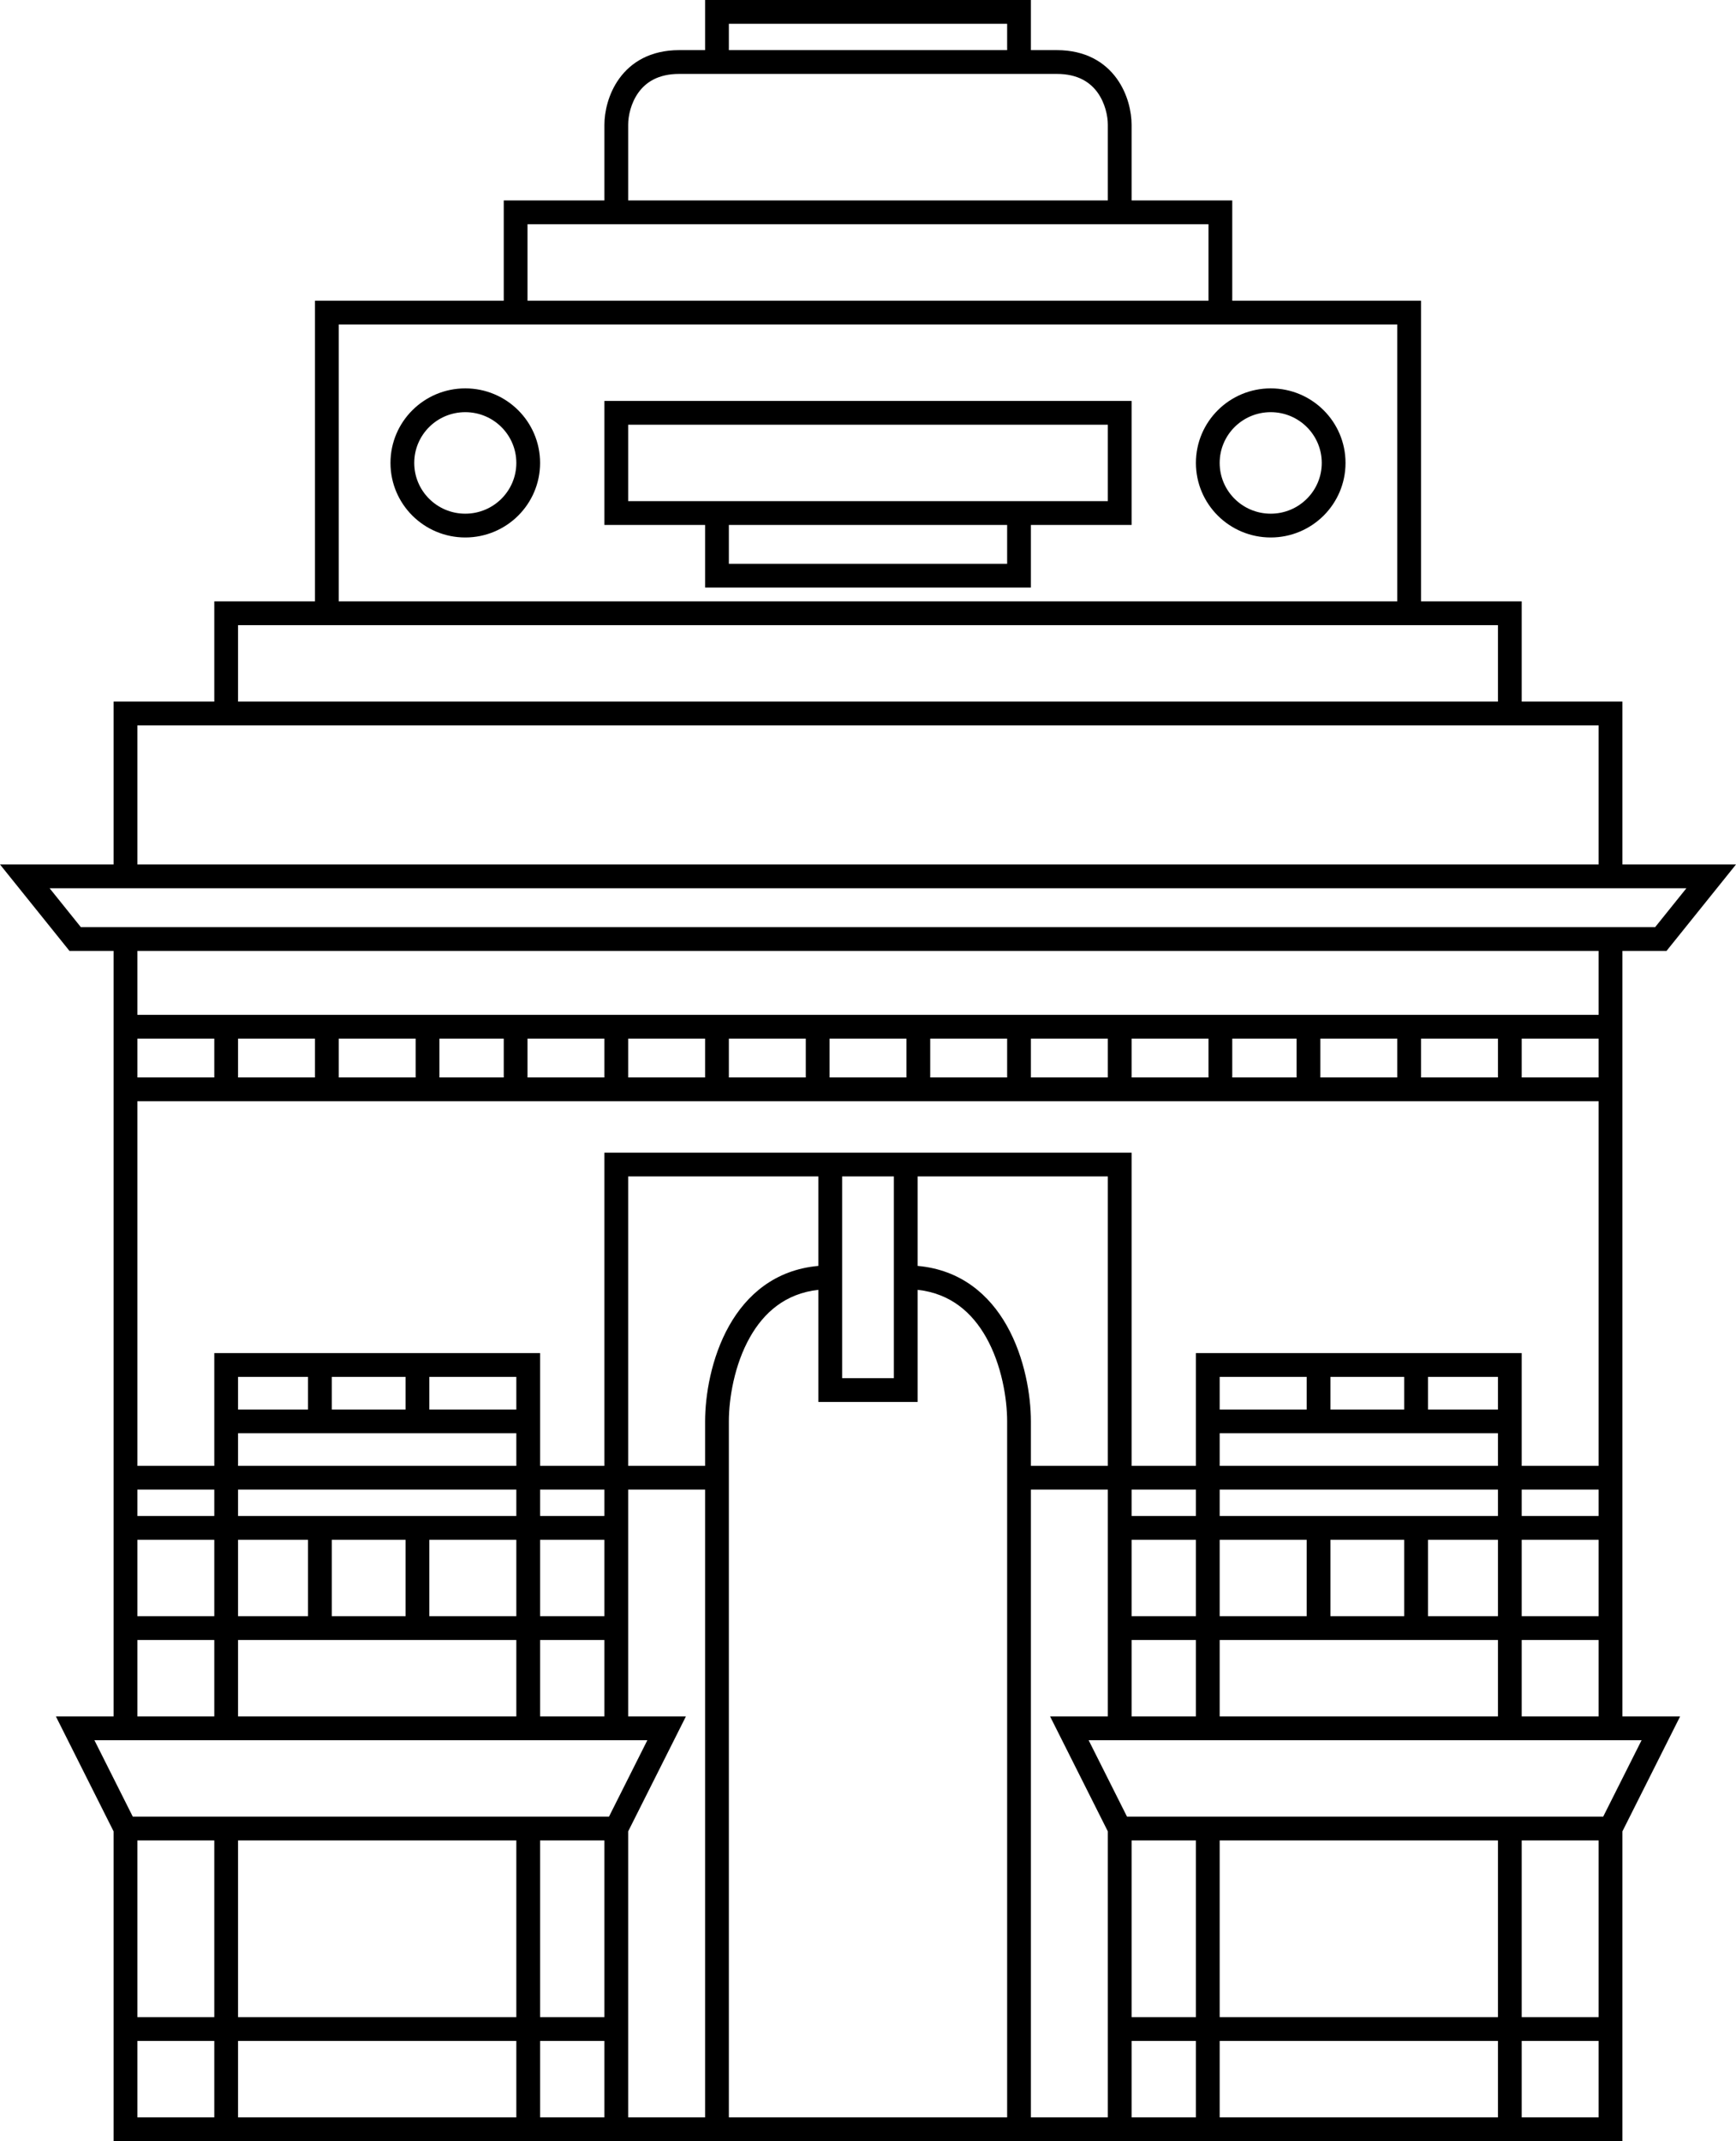 <svg xmlns="http://www.w3.org/2000/svg" viewBox="0 0 73 90"  x="0px" y="0px"><path fill-rule="evenodd" clip-rule="evenodd" d="M29.65 0H43.35V2.107H44.438C45.658 2.107 46.469 2.623 46.959 3.301C47.431 3.953 47.584 4.72 47.584 5.24V8.426H51.817V12.639H59.755V25.278H63.989V29.491H68.223V36.337H73L70.079 39.97H68.223V72.148H70.65L68.223 76.98V90H4.777V76.98L2.35 72.148H4.777V39.97H2.921L0 36.337H4.777V29.491H9.011V25.278H13.245V12.639H21.183V8.426H25.416V5.24C25.416 4.72 25.569 3.953 26.041 3.301C26.531 2.623 27.342 2.107 28.562 2.107H29.65V0ZM30.649 2.107H42.351V1H30.649V2.107ZM26.415 8.426H46.585V5.24C46.585 4.881 46.473 4.332 46.151 3.887C45.847 3.467 45.335 3.107 44.438 3.107H28.562C27.665 3.107 27.153 3.467 26.849 3.887C26.527 4.332 26.415 4.881 26.415 5.24V8.426ZM22.182 12.639H50.818V9.426H22.182V12.639ZM14.243 25.278H58.757V13.639H14.243V25.278ZM10.01 29.491H62.99V26.278H10.01V29.491ZM5.776 36.337H67.224V30.491H5.776V36.337ZM5.776 39.97V42.657H67.224V39.97H5.776ZM67.224 43.657H63.989V45.29H67.224V43.657ZM67.224 46.29H5.776V61.615H9.011V56.876H22.711V61.615H25.416V48.45H47.584V61.615H50.289V56.876H63.989V61.615H67.224V46.29ZM67.224 62.615H63.989V63.722H67.224V62.615ZM67.224 64.722H63.989V67.935H67.224V64.722ZM67.224 68.935H63.989V72.148H67.224V68.935ZM62.99 72.148V68.935H51.288V72.148H62.99ZM50.289 72.148V68.935H47.584V72.148H50.289ZM46.585 72.148V62.615H43.35V89H46.585V76.98L44.157 72.148H46.585ZM47.584 77.361V84.787H50.289V77.361H47.584ZM51.288 77.361V84.787H62.99V77.361H51.288ZM63.989 77.361V84.787H67.224V77.361H63.989ZM67.415 76.361L69.03 73.148H45.778L47.392 76.361H67.415ZM67.224 85.787H63.989V89H67.224V85.787ZM62.99 89V85.787H51.288V89H62.99ZM50.289 89V85.787H47.584V89H50.289ZM42.351 89V59.746C42.351 58.796 42.124 57.373 41.464 56.207C40.883 55.182 39.984 54.372 38.587 54.216V58.929H34.413V54.216C33.016 54.372 32.117 55.182 31.537 56.207C30.876 57.373 30.649 58.796 30.649 59.746V89H42.351ZM29.65 89V62.615H26.415V72.148H28.843L26.415 76.98V89H29.65ZM25.416 89V85.787H22.711V89H25.416ZM21.712 89V85.787H10.01V89H21.712ZM9.011 89V85.787H5.776V89H9.011ZM5.776 84.787H9.011V77.361H5.776V84.787ZM5.584 76.361H25.608L27.222 73.148H3.97L5.584 76.361ZM25.416 77.361H22.711V84.787H25.416V77.361ZM21.712 84.787V77.361H10.01V84.787H21.712ZM25.416 72.148V68.935H22.711V72.148H25.416ZM21.712 72.148V68.935H10.01V72.148H21.712ZM9.011 72.148V68.935H5.776V72.148H9.011ZM5.776 67.935H9.011V64.722H5.776V67.935ZM5.776 63.722H9.011V62.615H5.776V63.722ZM10.01 62.615V63.722H21.712V62.615H10.01ZM21.712 61.615V60.246H10.01V61.615H21.712ZM10.01 59.246H12.952V57.876H10.01V59.246ZM13.951 57.876V59.246H17.055V57.876H13.951ZM18.053 57.876V59.246H21.712V57.876H18.053ZM22.711 62.615V63.722H25.416V62.615H22.711ZM25.416 64.722H22.711V67.935H25.416V64.722ZM21.712 67.935V64.722H18.053V67.935H21.712ZM17.055 67.935V64.722H13.951V67.935H17.055ZM12.952 67.935V64.722H10.01V67.935H12.952ZM26.415 61.615H29.65V59.746C29.65 58.677 29.899 57.071 30.668 55.714C31.387 54.444 32.576 53.376 34.413 53.211V49.45H26.415V61.615ZM35.412 49.45V57.929H37.588V49.45H35.412ZM38.587 49.45V53.211C40.424 53.376 41.613 54.444 42.332 55.714C43.101 57.071 43.35 58.677 43.35 59.746V61.615H46.585V49.45H38.587ZM47.584 62.615V63.722H50.289V62.615H47.584ZM51.288 62.615V63.722H62.99V62.615H51.288ZM62.99 61.615V60.246H51.288V61.615H62.99ZM51.288 59.246H54.947V57.876H51.288V59.246ZM55.946 57.876V59.246H59.049V57.876H55.946ZM60.048 57.876V59.246H62.99V57.876H60.048ZM62.99 64.722H60.048V67.935H62.99V64.722ZM59.049 67.935V64.722H55.946V67.935H59.049ZM54.947 67.935V64.722H51.288V67.935H54.947ZM50.289 67.935V64.722H47.584V67.935H50.289ZM5.776 45.29H9.011V43.657H5.776V45.29ZM10.01 43.657V45.29H13.245V43.657H10.01ZM14.243 43.657V45.29H17.478V43.657H14.243ZM18.477 43.657V45.29H21.183V43.657H18.477ZM22.182 43.657V45.29H25.416V43.657H22.182ZM26.415 43.657V45.29H29.65V43.657H26.415ZM30.649 43.657V45.29H33.884V43.657H30.649ZM34.883 43.657V45.29H38.117V43.657H34.883ZM39.116 43.657V45.29H42.351V43.657H39.116ZM43.35 43.657V45.29H46.585V43.657H43.35ZM47.584 43.657V45.29H50.818V43.657H47.584ZM51.817 43.657V45.29H54.523V43.657H51.817ZM55.522 43.657V45.29H58.757V43.657H55.522ZM59.755 43.657V45.29H62.99V43.657H59.755ZM19.565 17.325C18.377 17.325 17.419 18.283 17.419 19.459C17.419 20.634 18.377 21.592 19.565 21.592C20.754 21.592 21.712 20.634 21.712 19.459C21.712 18.283 20.754 17.325 19.565 17.325ZM16.42 19.459C16.42 17.725 17.831 16.325 19.565 16.325C21.3 16.325 22.711 17.725 22.711 19.459C22.711 21.192 21.3 22.592 19.565 22.592C17.831 22.592 16.42 21.192 16.42 19.459ZM50.289 19.459C50.289 17.725 51.7 16.325 53.435 16.325C55.169 16.325 56.58 17.725 56.58 19.459C56.58 21.192 55.169 22.592 53.435 22.592C51.7 22.592 50.289 21.192 50.289 19.459ZM53.435 17.325C52.246 17.325 51.288 18.283 51.288 19.459C51.288 20.634 52.246 21.592 53.435 21.592C54.623 21.592 55.581 20.634 55.581 19.459C55.581 18.283 54.623 17.325 53.435 17.325ZM25.416 16.852H47.584V22.065H43.35V24.698H29.65V22.065H25.416V16.852ZM30.649 22.065V23.698H42.351V22.065H30.649ZM26.415 17.852V21.065H46.585V17.852H26.415ZM2.086 37.337L3.399 38.97H69.601L70.914 37.337H2.086Z" ></path></svg>